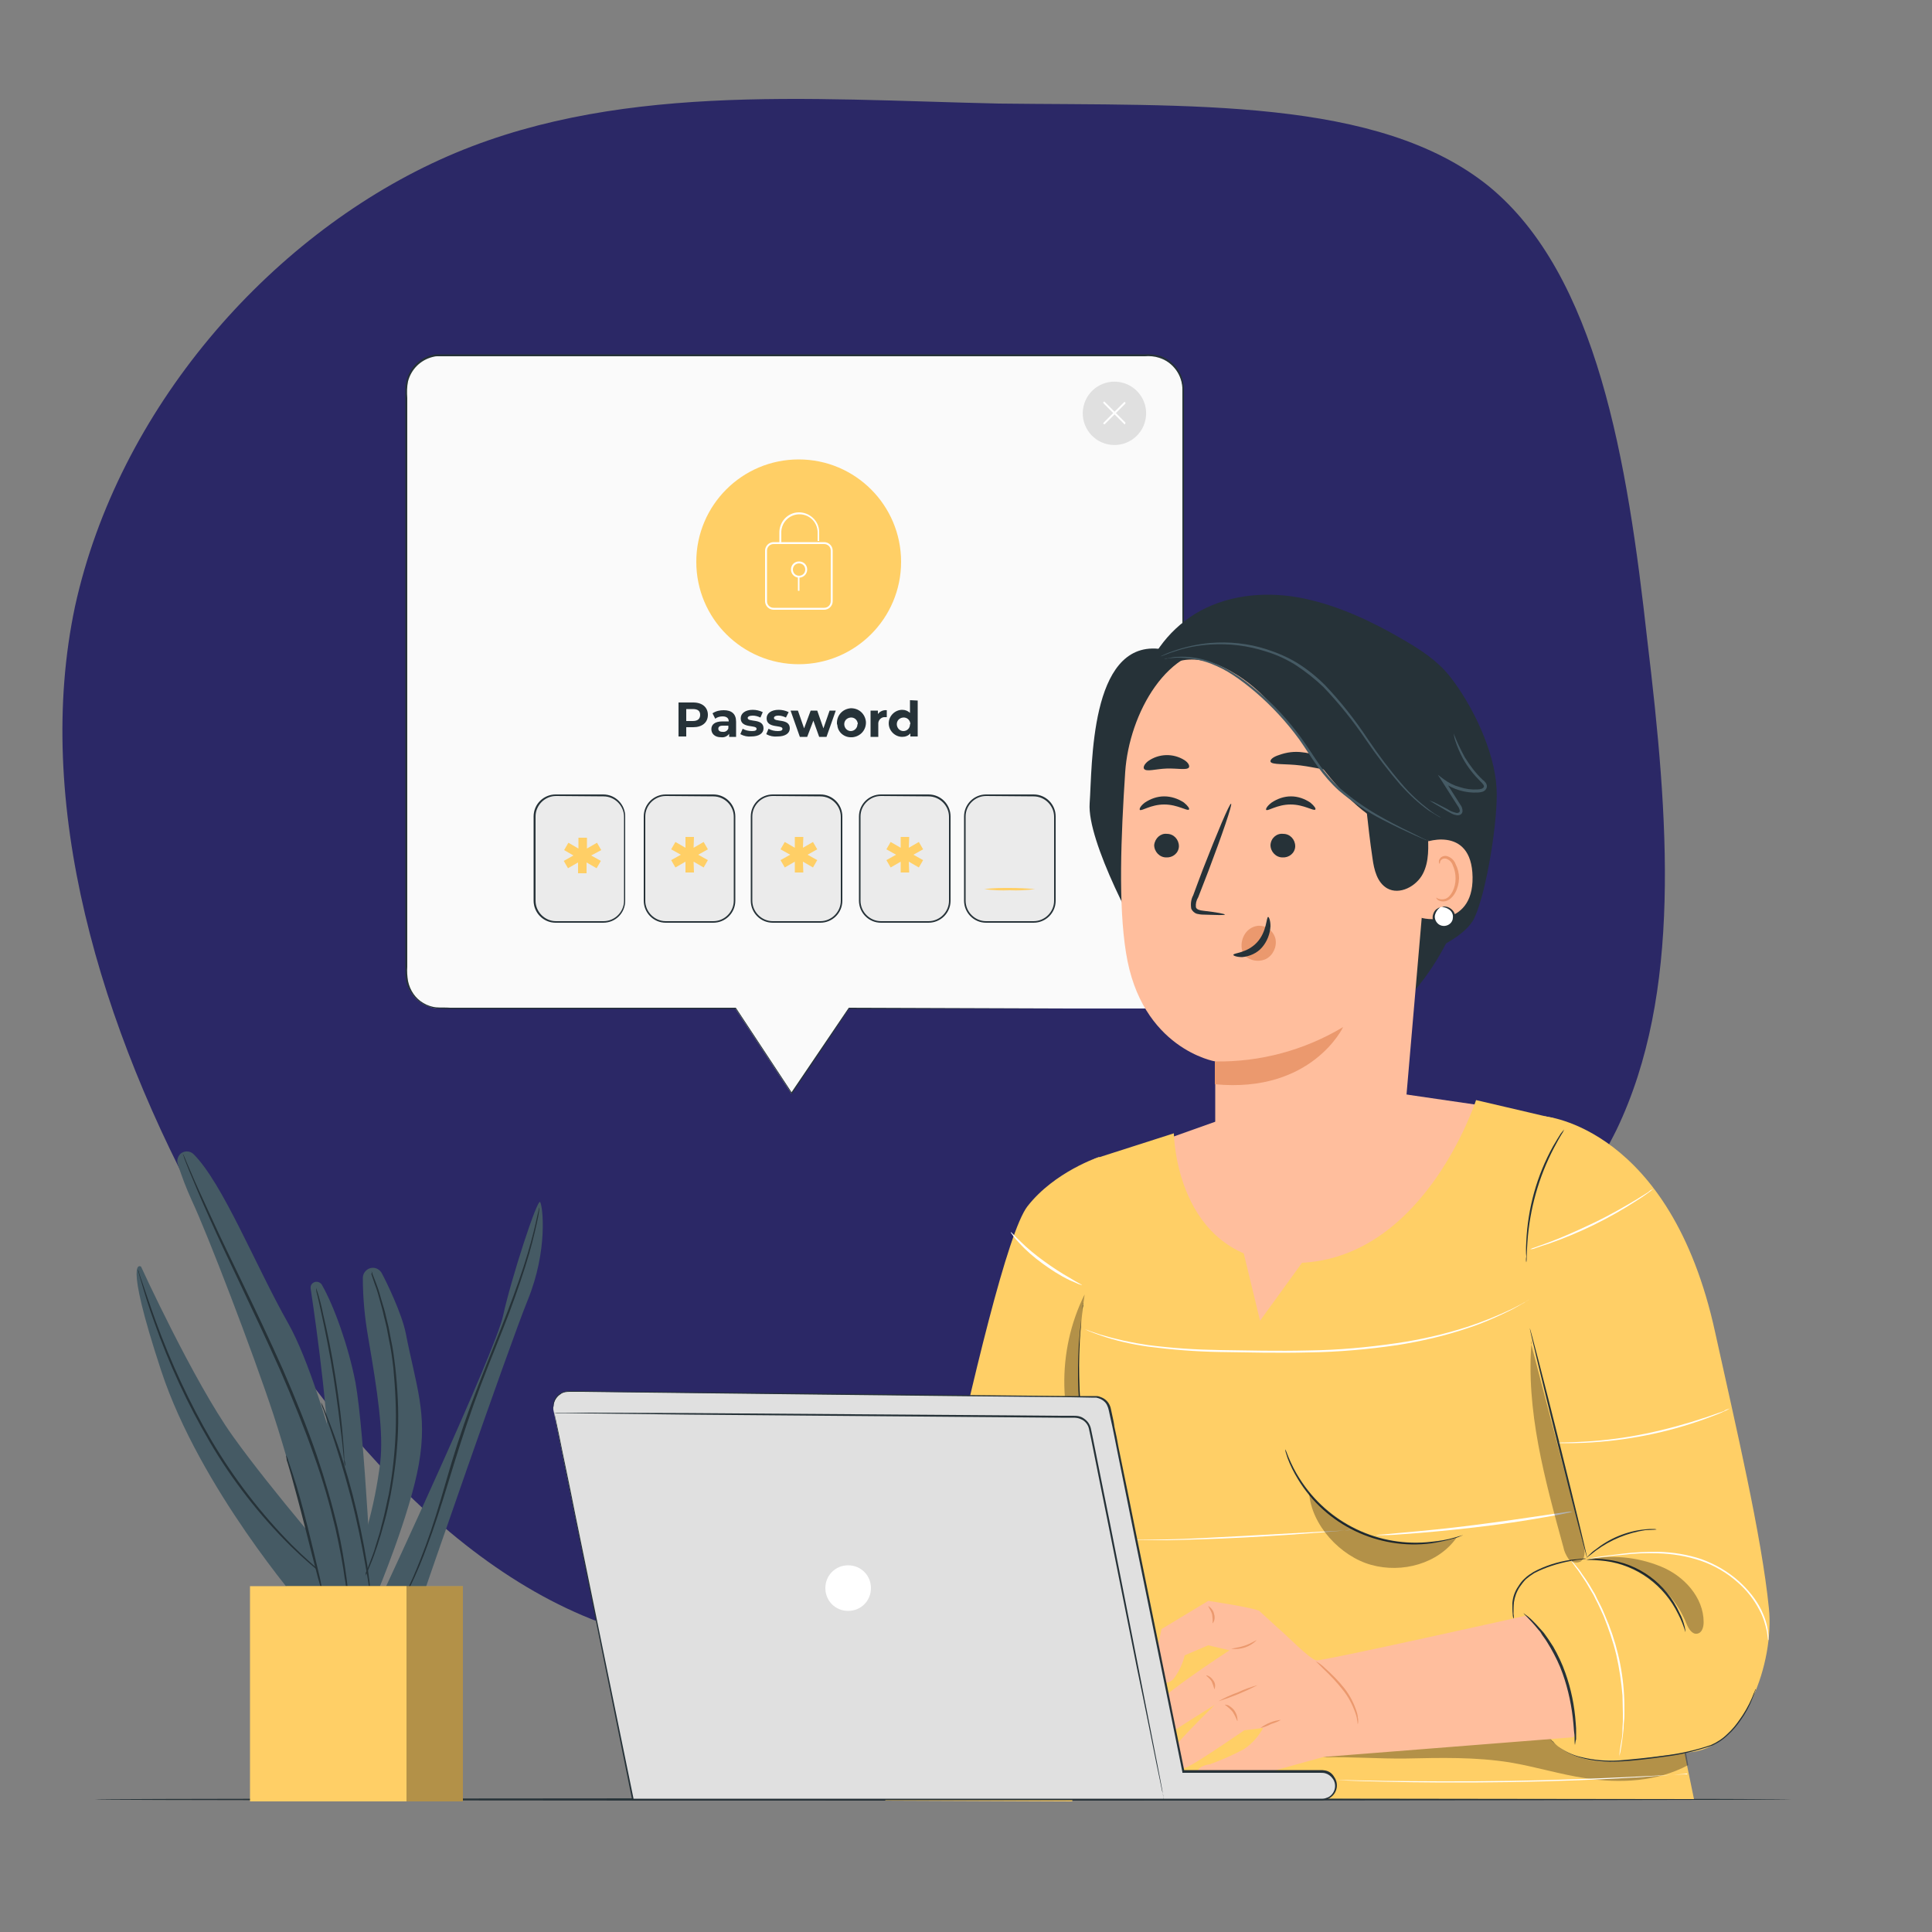 <svg xmlns="http://www.w3.org/2000/svg" xml:space="preserve" id="Calque_1" x="0" y="0" style="enable-background:new 0 0 500 500" version="1.1" viewBox="0 0 500 500"><rect x="0" y="0" width="500" height="500" fill="#808080" stroke="none"/><style>.st0{fill:#f5f5f5}.st1{fill:#e0e0e0}.st2{fill:#ebebeb}.st4{fill:#263238}.st6{fill:#ffcf66}.st7{fill:#fff}.st8{fill:#455a64}.st9{opacity:.3;enable-background:new}.st10{fill:#ffbe9d}.st11{fill:#eb996e}</style><path d="M227.1 243.6v8.7c0 1.4 1.2 2.6 2.6 2.6h8.3l-10.9-11.3z" class="st0"/><path d="M227.2 253.1c0 1.4 1 2.5 2.3 2.8l.3.1c1.1.2 8.3 1.5 8.3 1.3V255h-8.3c-.1-.1-2.2-.2-2.6-1.9zM177.8 97.1c0 .2-6.2.3-13.8.3s-13.8-.1-13.8-.3 6.2-.3 13.8-.3 13.8.2 13.8.3zm-4.9 3.6c-2.9.3-5.9.4-8.9.3-3 .1-5.9 0-8.9-.3 3-.3 5.9-.3 8.9-.3s5.9.1 8.9.3z" class="st1"/><path d="m148 150.5 1.1 19.9c0 .7.5 1.2 1.2 1.3H181c.7-.1 1.2-.7 1.1-1.3v-15.5c.1-.7-.5-1.3-1.2-1.3l-18.9.1c-.3 0-.6-.1-.8-.4l-3.3-3.8c-.2-.2-.5-.4-.8-.4h-8c-.6 0-1.2.6-1.1 1.4 0-.1 0 0 0 0z" class="st2"/><path d="M148.5 151.1h33.6v23.4h-33.6v-23.4z" class="st0"/><path d="m145.9 153.2 2.6 24.4c0 .4.3.7.7.8h32.7c.4 0 .7-.4.7-.8l1.6-24.4c.1-.5-.3-.9-.7-.9h-36.9c-.4 0-.8.4-.7.9z" class="st2"/><path d="M178.9 190.8c0 .1-6.2.3-13.8.3s-13.8-.1-13.8-.3 6.2-.3 13.8-.3 13.8.1 13.8.3zm-4.9 3.6c-3 .3-5.9.3-8.9.3-3 .1-5.9 0-8.9-.3 3-.3 5.9-.4 8.9-.3 3-.1 5.9 0 8.9.3z" class="st1"/><path d="m289.9 195.8.3-12.9h37.3v7.3m-34.9-10.8h32.6v3.5h-32.6v-3.5z" class="st0"/><path d="M292.6 179.4h2.5l6.9-.1 23.2-.1h.2v3.6l-.2.2h-19.6l-13-.1h-.1l.1-3.5c-.1.2-.1.2-.1.3v3.2l-.1-.1 13-.1H325l-.2.2v-3.5l.2.2-23.1-.1h-9.5l.2-.1zm36.4 44.2c0 .1-8.1.2-18.2.2s-18.2-.1-18.2-.2 8.1-.2 18.2-.2 18.2.1 18.2.2z" class="st1"/><path d="m284.6 189.4 3.3 25.4h42.6v-24.6h-19.3l-3.8-3.3h-20.6c-1.2 0-2.2 1-2.2 2.2v.3z" class="st2"/><path d="M385.3 48.2c28.1 23 35.9 71.3 41 117.3 5.6 46.6 9 91.5-7.9 126.8-17.4 35.4-55 62.3-101 88.7-46 26.4-99.9 52.8-147.1 43.2-47.1-9.5-87.6-55.6-116.2-107.2S8.7 207.6 19.4 157c11.2-51.1 50-95.4 94.3-115.6s94.9-15.7 144.8-14.6c49.4.6 98.2-1.7 126.8 21.4z" style="fill:#2b2866"/><path d="M463.4 465.7c0 .1-98.2.3-219.4.3s-219.4-.1-219.4-.3 98.2-.3 219.4-.3 219.4.1 219.4.3z" class="st4"/><path d="M297.4 261h-77.7l-14.9 22-14.5-22h-76.4c-4.9 0-8.8-4-8.8-8.8V100.8c0-4.9 3.9-8.8 8.8-8.8h183.4c4.9 0 8.8 4 8.8 8.8v151.4c.1 4.9-3.9 8.8-8.7 8.8z" style="fill:#fafafa"/><path d="M297.4 261h.5c.5 0 1-.1 1.4-.2 3.3-.7 5.8-3.3 6.6-6.5.1-.4.2-.8.2-1.1v-16.4c0-19 0-46.4-.1-80.2V101c.1-3.8-2.4-7.3-6-8.4-1.2-.4-2.5-.5-3.7-.4H113.1c-.4 0-.8.1-1.2.2-3.1.8-5.5 3.2-6.3 6.3-.3 1.4-.3 2.9-.2 4.3v147.2c-.1 1.2 0 2.5.2 3.7.5 2.4 1.9 4.5 4 5.7 1 .6 2.2 1 3.3 1.1 1.2.1 2.4 0 3.6.1h73.9l.1.1 14.5 22h-.3l14.9-22 .1-.1h.1l57.2.2h20.4H277l-57.3.1.1-.1c-4.6 6.9-9.5 14.2-14.8 22l-.1.2-.1-.2-14.5-22 .2.1h-73.8c-1.2 0-2.4 0-3.7-.1-3.9-.4-7-3.3-7.9-7.1-.2-1.2-.2-2.5-.2-3.8V100.8c0-4.2 2.8-7.9 6.9-8.9.4-.1.8-.2 1.2-.2h183.3c1.3-.1 2.6.1 3.9.4 1.2.4 2.4 1.1 3.3 2 1 .9 1.7 1.9 2.2 3.1.5 1.2.7 2.5.7 3.8v55.4c0 33.9-.1 61.3-.1 80.2V253c0 .4-.1.8-.2 1.2-.8 3.3-3.4 5.8-6.7 6.6-.5.1-.9.2-1.4.2h-.6z" class="st4"/><path d="M183.2 185c0 2-1.5 3.2-3.8 3.2h-1.8v2.4h-2v-8.8h3.8c2.4 0 3.8 1.3 3.8 3.2zm-2 0c0-1-.6-1.5-1.9-1.5h-1.7v3.1h1.7c1.3 0 1.9-.6 1.9-1.6zm9.3 1.8v3.9h-1.8v-.8c-.5.7-1.3 1-2.1.9-1.6 0-2.5-.9-2.5-2.1s.9-2 2.9-2h1.6c0-.8-.5-1.3-1.6-1.3-.7 0-1.4.2-1.9.6l-.7-1.4c.9-.6 1.9-.8 2.9-.8 2 0 3.2.9 3.2 3zm-2 1.7v-.7h-1.4c-.9 0-1.2.3-1.2.8s.4.8 1.1.8c.7.1 1.3-.3 1.5-.9zm3.1 1.5.6-1.4c.7.4 1.5.6 2.4.6.9 0 1.2-.2 1.2-.6 0-1.1-4.1 0-4.1-2.7 0-1.3 1.2-2.2 3.1-2.2.9 0 1.8.2 2.6.6l-.6 1.4c-.6-.3-1.3-.5-2-.5-.9 0-1.3.3-1.3.6 0 1.2 4.1 0 4.1 2.7 0 1.3-1.2 2.1-3.2 2.1-.9.1-1.9-.1-2.8-.6zm6.7 0 .6-1.4c.7.4 1.5.6 2.4.6.9 0 1.2-.2 1.2-.6 0-1.1-4.1 0-4.1-2.7 0-1.3 1.2-2.2 3.1-2.2.9 0 1.8.2 2.6.6l-.7 1.4c-.6-.3-1.3-.5-1.9-.5-.9 0-1.2.3-1.2.6 0 1.2 4.1 0 4.1 2.7 0 1.3-1.2 2.1-3.2 2.1-1 .1-2-.1-2.9-.6zm18-6.1-2.4 6.8H212l-1.5-4.2-1.6 4.2H207l-2.4-6.8h1.9l1.6 4.6 1.7-4.6h1.7l1.6 4.6 1.6-4.6h1.6zm.3 3.4c-.1-2.1 1.4-3.8 3.5-4 2.1-.1 3.8 1.4 4 3.5.1 2.1-1.4 3.8-3.5 4h-.2c-1.9.1-3.6-1.3-3.7-3.2-.1-.2-.1-.2-.1-.3zm5.4 0c-.1-1-.9-1.7-1.9-1.6-1 .1-1.7.9-1.6 1.9.1.9.8 1.6 1.7 1.6.9 0 1.7-.8 1.7-1.7.1-.1.1-.2.1-.2zm7.5-3.5v1.8h-.4c-.9-.1-1.7.6-1.8 1.5v3.6h-2v-6.8h1.9v.9c.5-.7 1.4-1.1 2.3-1zm8-2.5v9.3h-1.9v-.8c-.5.6-1.3.9-2.1.9-1.9 0-3.5-1.6-3.5-3.5s1.6-3.5 3.5-3.5c.8 0 1.5.3 2 .8v-3.3l2 .1zm-1.9 6c-.1-1-.9-1.7-1.9-1.6-1 .1-1.7.9-1.6 1.9.1.9.8 1.6 1.7 1.6.9 0 1.7-.7 1.7-1.7.1-.1.1-.2.1-.2z" class="st4"/><path d="M143.6 205.8h12.7c3 0 5.5 2.5 5.5 5.5v21.8c0 3-2.5 5.5-5.5 5.5h-12.7c-3 0-5.5-2.5-5.5-5.5v-21.8c0-3 2.5-5.5 5.5-5.5zM200.2 205.8h12.1c3 0 5.5 2.5 5.5 5.5v21.8c0 3-2.5 5.5-5.5 5.5h-12.1c-3 0-5.5-2.5-5.5-5.5v-21.8c0-3 2.5-5.5 5.5-5.5zM172.5 205.8h12.1c3 0 5.5 2.5 5.5 5.5v21.8c0 3-2.5 5.5-5.5 5.5h-12.1c-3 0-5.5-2.5-5.5-5.5v-21.8c0-3 2.4-5.5 5.5-5.5zM227.8 205.8h12.8c3 0 5.5 2.5 5.5 5.5v21.8c0 3-2.5 5.5-5.5 5.5h-12.8c-3 0-5.5-2.5-5.5-5.5v-21.8c0-3 2.4-5.5 5.5-5.5zM255 205.8h12.8c3 0 5.5 2.5 5.5 5.5v21.8c0 3-2.5 5.5-5.5 5.5H255c-3 0-5.5-2.5-5.5-5.5v-21.8c0-3 2.4-5.5 5.5-5.5z" class="st2"/><path d="m153 221.4 2.5 1.4-1.1 1.9-2.6-1.5v2.8h-2.2v-2.8l-2.6 1.5-1.1-1.9 2.5-1.4-2.4-1.4 1.1-1.9 2.6 1.5v-2.8h2.2v2.8l2.6-1.5 1.1 1.9-2.6 1.4zm27.7-.2 2.5 1.4-1.1 1.9-2.6-1.5.1 2.8h-2.2V223l-2.6 1.5-1.1-1.9 2.5-1.4-2.5-1.4 1.1-1.9 2.6 1.5v-2.8h2.2l-.1 2.8 2.6-1.5 1.1 1.9-2.5 1.4zm28.3 0 2.5 1.4-1.1 1.9-2.6-1.5.1 2.8h-2.2V223l-2.6 1.5-1.1-1.9 2.5-1.4-2.5-1.4 1.1-1.9 2.6 1.5v-2.8h2.2l-.1 2.8 2.6-1.5 1.1 1.9-2.5 1.4zm27.4 0 2.5 1.4-1.1 1.9-2.6-1.5.1 2.8h-2.2V223l-2.6 1.5-1.1-1.9 2.5-1.4-2.5-1.4 1.1-1.9 2.6 1.5v-2.8h2.2l-.1 2.8 2.6-1.5 1.1 1.9-2.5 1.4z" class="st6"/><path d="M156.1 238.8h-12.3c-3.2 0-5.7-2.6-5.7-5.7v-21.8c0-3.2 2.6-5.7 5.7-5.7h12.3c3.2 0 5.7 2.6 5.7 5.7v21.8c0 3.2-2.5 5.7-5.7 5.7zM143.9 206c-2.9 0-5.3 2.4-5.3 5.3v21.8c0 2.9 2.4 5.3 5.3 5.3h12.3c2.9 0 5.3-2.4 5.3-5.3v-21.7c0-2.9-2.4-5.3-5.3-5.3l-12.3-.1zm40.7 32.8h-12.3c-3.2 0-5.7-2.6-5.7-5.7v-21.8c0-3.2 2.6-5.7 5.7-5.7h12.3c3.2 0 5.7 2.6 5.7 5.7v21.8c0 3.2-2.6 5.7-5.7 5.7zM172.3 206c-2.9 0-5.3 2.4-5.3 5.3v21.8c0 2.9 2.4 5.3 5.3 5.3h12.3c2.9 0 5.3-2.4 5.3-5.3v-21.7c0-2.9-2.4-5.3-5.3-5.3l-12.3-.1zm40 32.8H200c-3.2 0-5.7-2.6-5.7-5.7v-21.8c0-3.2 2.6-5.7 5.7-5.7h12.3c3.2 0 5.7 2.6 5.7 5.7v21.8c0 3.2-2.6 5.7-5.7 5.7zM200 206c-2.9 0-5.3 2.4-5.3 5.3v21.8c0 2.9 2.4 5.3 5.3 5.3h12.3c2.9 0 5.3-2.4 5.3-5.3v-21.7c0-2.9-2.4-5.3-5.3-5.3L200 206zm40.3 32.8H228c-3.2 0-5.7-2.6-5.7-5.7v-21.8c0-3.2 2.6-5.7 5.7-5.7h12.3c3.2 0 5.7 2.6 5.7 5.7v21.8c0 3.2-2.6 5.7-5.7 5.7zM228 206c-2.9 0-5.3 2.4-5.3 5.3v21.8c0 2.9 2.4 5.3 5.3 5.3h12.3c2.9 0 5.3-2.4 5.3-5.3v-21.7c0-2.9-2.4-5.3-5.3-5.3L228 206zm39.5 32.8h-12.3c-3.2 0-5.7-2.6-5.7-5.7v-21.8c0-3.2 2.6-5.7 5.7-5.7h12.3c3.2 0 5.7 2.6 5.7 5.7v21.8c0 3.2-2.6 5.7-5.7 5.7zM255.2 206c-2.9 0-5.3 2.4-5.3 5.3v21.8c0 2.9 2.4 5.3 5.3 5.3h12.3c2.9 0 5.3-2.4 5.3-5.3v-21.7c0-2.9-2.4-5.3-5.3-5.3l-12.3-.1z" class="st4"/><path d="M267.9 230.1c-2.2.3-4.4.4-6.6.3-2.2.1-4.4 0-6.6-.3 2.2-.3 4.4-.3 6.6-.3 2.2 0 4.4.1 6.6.3z" class="st6"/><circle cx="206.7" cy="145.4" r="26.5" class="st6"/><path d="M202.1 140.5h-.4V138c-.1-2.9 2.1-5.3 4.9-5.4s5.3 2.1 5.4 4.9v2.5h-.4v-2c.1-2.6-1.9-4.8-4.5-4.9s-4.8 1.9-4.9 4.5v2.9z" class="st7"/><path d="M213.3 157.8h-13.1c-1.2 0-2.2-1-2.2-2.2v-13.1c0-1.2 1-2.2 2.2-2.2h13.1c1.2 0 2.2 1 2.2 2.2v13.1c0 1.2-1 2.2-2.2 2.2zm-13.1-17c-1 0-1.7.8-1.7 1.7v13.1c0 1 .8 1.7 1.7 1.7h13.1c1 0 1.7-.8 1.7-1.7v-13.1c0-1-.8-1.7-1.7-1.7h-13.1z" class="st7"/><path d="M206.8 149.5c-1.1 0-2.1-.9-2.1-2.1s.9-2.1 2.1-2.1 2.1.9 2.1 2.1c0 1.2-1 2.1-2.1 2.1zm0-3.7c-.9 0-1.6.7-1.6 1.6 0 .9.7 1.6 1.6 1.6.9 0 1.6-.7 1.6-1.6 0-.9-.7-1.6-1.6-1.6z" class="st7"/><path d="M206.5 149.2h.4v3.7h-.4v-3.7z" class="st7"/><circle cx="288.4" cy="106.9" r="8.2" class="st1" transform="rotate(-77.59 288.453 106.924)"/><path d="M285.8 109.8c-.1 0-.1 0-.2-.1s-.1-.2 0-.3l5.3-5.3c.1-.1.2-.1.3 0 .1.1.1.3 0 .4l-5.3 5.3h-.1z" class="st7"/><path d="M291.1 109.8c-.1 0-.1 0-.2-.1l-5.3-5.3c-.1-.1-.1-.3 0-.4.1-.1.2-.1.3 0l5.3 5.3c.1.1.1.2 0 .3 0 .2 0 .2-.1.2z" class="st7"/><path d="M78.1 415.5s-26.4-30.4-36.4-60.8-5.2-26.9-5.2-26.9 13.5 29.5 23.7 43.8 28.4 35.2 28.4 35.2l-10.5 8.7z" class="st8"/><path d="M83.3 332.5c-.4-.7-1.4-1-2.1-.6-.6.3-.9.9-.8 1.6 1.6 10.7 5.1 35.8 5 52-.2 21.1 0 29.3 0 29.3h11s-2-43.7-4.4-57c-1.8-9.3-5.5-19.7-8.7-25.3z" class="st8"/><path d="M89.3 411.3c4.6-10.4 7.7-21.5 9.1-32.8.9-7.8-.7-18.3-3.1-32.3-.9-5.1-1.4-10.3-1.4-15.5 0-1.4 1.2-2.6 2.6-2.6.9 0 1.8.5 2.3 1.4 1.3 2.4 5.2 10.5 6.2 15.5 2.7 13.8 5.7 20.8 3.4 33.9s-10.8 33.4-10.8 33.4l-8.3-1zm9.9.8s29-62.3 31-71.6 8.9-30.6 9.6-29.4 2 12.5-3.2 25.3-27.5 77.6-27.5 77.6h-9.9" class="st8"/><path d="M86.1 409.4c-.3-.2-.6-.3-.8-.6-.5-.4-1.3-.9-2.2-1.7-1.9-1.5-4.6-3.8-7.8-6.9-8.1-8-15.2-17.1-21-27-5.8-9.9-10.6-20.3-14.4-31.1-1.5-4.1-2.5-7.5-3.2-9.9-.4-1.2-.6-2.1-.8-2.7-.1-.3-.2-.7-.2-1 .1.3.3.6.3.9.2.7.5 1.6.9 2.7.8 2.3 1.9 5.7 3.4 9.8 3.9 10.7 8.7 21.1 14.5 31 5.8 9.8 12.8 18.9 20.8 27 3.1 3.1 5.8 5.4 7.6 7 .9.8 1.7 1.4 2.2 1.8.3.2.5.4.7.7zm3.2-29.9c-.2-.6-.2-1.2-.3-1.8-.1-1.3-.3-3-.5-5-.5-4.2-1.2-10-2.2-16.4s-2.2-12.1-3.1-16.3c-.4-2-.8-3.6-1.1-4.9-.2-.6-.3-1.2-.3-1.8l.6 1.8c.3 1.1.8 2.8 1.2 4.9 1 4.1 2.2 9.9 3.2 16.3s1.7 12.2 2 16.5c.2 2.1.3 3.8.3 5 .2.4.3 1 .2 1.7zm6.8-50.6c.1.2.3.5.3.8l.9 2.3c.4 1 .8 2.2 1.2 3.7s1 3.1 1.4 5l.7 2.9c.2 1 .4 2.1.6 3.2.5 2.2.8 4.6 1.1 7.1.6 5.5.9 11 .7 16.5-.2 5.5-.9 11-1.9 16.4-.5 2.5-1 4.9-1.6 7-.3 1.1-.6 2.2-.9 3.2l-.9 2.9c-.6 1.8-1.2 3.5-1.8 4.9s-1 2.6-1.5 3.6l-1 2.2c-.1.3-.2.5-.4.8.1-.3.2-.5.3-.8.2-.6.6-1.3.9-2.3s.9-2.2 1.4-3.6 1.2-3 1.7-4.9c.3-.9.6-1.9.9-2.9s.5-2.1.8-3.1c.6-2.2 1-4.5 1.6-7 1-5.4 1.6-10.9 1.8-16.4.2-5.5-.1-11-.6-16.4-.3-2.5-.6-4.9-1.1-7.1-.2-1.1-.4-2.2-.6-3.2s-.5-2-.7-2.9c-.4-1.9-.9-3.5-1.3-5s-.8-2.7-1.2-3.7l-.8-2.4c.2-.2.1-.5 0-.8zm43.5-16.4v.3c0 .2-.1.5-.1.8-.1.7-.3 1.8-.6 3.1-.6 2.7-1.5 6.5-3 11.2s-3.4 10.2-5.8 16.2-5.1 12.6-7.6 19.6-4.6 13.8-6.5 20-3.7 11.8-5.4 16.3c-1.3 3.6-2.8 7.2-4.5 10.7-.6 1.2-1.1 2.1-1.5 2.8l-.4.7c-.1.2-.1.2-.2.2 0-.1.1-.2.1-.3l.3-.7 1.4-2.8c1.2-2.5 2.7-6.1 4.4-10.7s3.4-10.1 5.2-16.4 3.9-13 6.5-20 5.3-13.6 7.7-19.6 4.4-11.5 5.9-16.1 2.5-8.5 3.1-11.1c.3-1.3.5-2.4.7-3.1.1-.3.1-.6.2-.8 0-.1 0-.2.1-.3z" class="st4"/><path d="M50.1 298.7c-1-1-2.6-.9-3.5 0-.6.7-.9 1.6-.6 2.5 1 3.2 2.2 6.3 3.6 9.4 4 8.5 15.7 38.9 21.2 55.6S84 414 84 414l11.7-1.9S85 361 74.6 342.5c-8.4-14.8-16.9-36.2-24.5-43.8z" class="st8"/><path d="M74 376.6c.3.4.5.9.6 1.4.3.9.8 2.3 1.3 3.9 1.1 3.3 2.4 8 3.7 13.2s2.4 9.9 3.2 13.3c.3 1.6.6 3 .9 4 .1.5.2 1 .2 1.5-.2-.5-.4-1-.5-1.5-.3-1.1-.6-2.4-1.1-4-.9-3.5-2.1-8.1-3.4-13.3s-2.6-9.9-3.5-13.2c-.5-1.6-.8-2.9-1.2-4 0-.3-.1-.8-.2-1.3zm15.9 36.5c0-.1-.1-.2-.1-.3 0-.2-.1-.5-.1-.9-.1-.8-.2-2-.5-3.5-.4-3.1-1.2-7.5-2.4-12.9-1.5-6.3-3.3-12.6-5.5-18.7-2.4-6.9-5.4-14.4-8.8-22.2-6.9-15.5-13.8-29.2-18.3-39.4-2.3-5.1-4-9.2-5.2-12.1-.6-1.4-1-2.6-1.3-3.3-.1-.4-.2-.6-.3-.9 0-.1-.1-.2-.1-.3.1.1.1.2.2.3l.4.9c.3.8.8 1.9 1.4 3.3 1.2 2.9 3.1 7 5.4 12 4.6 10.1 11.6 23.8 18.5 39.3 3.4 7.8 6.4 15.3 8.8 22.3 2.1 6.2 3.9 12.4 5.4 18.8 1 4.3 1.7 8.6 2.3 13 .2 1.5.3 2.8.4 3.6l.1.9c-.3-.1-.3 0-.3.1zm5.9-1c-.2-.7-.3-1.3-.4-2-.2-1.4-.5-3.2-.9-5.4-.8-4.5-2-10.8-3.8-17.6s-3.7-12.8-5.2-17.2c-.7-2.1-1.4-3.8-1.8-5.1-.3-.6-.5-1.3-.6-1.9.3.6.6 1.2.8 1.8.5 1.2 1.2 2.9 2 5.1 2.1 5.6 3.9 11.4 5.4 17.2 1.5 5.8 2.7 11.7 3.7 17.7.3 2.3.6 4.1.7 5.4 0 .7 0 1.4.1 2z" class="st4"/><path d="M74.1 410.5h45.7v55.7H74.1v-55.7z" class="st6"/><path d="M74.1 410.5h45.7v55.7H74.1v-55.7z" class="st9"/><path d="M64.7 410.5h40.5v55.7H64.7v-55.7z" class="st6"/><path d="m386.9 286.6-24-3.5-48.1 7.1-13.5 4.8 2.4 29.5 46.2 8.5 31.2-9.2 11.8-17.4-6-19.8z" class="st10"/><path d="m402.1 289.4-20.1-4.7s-14.2 44-49.3 42.1c-28.6-1.5-28.9-33.5-28.9-33.5l-20.6 6.6s-7.9 52.9.8 90.3c2 8.8 4.8 20.5 4.8 20.5l-2.8 54.7 152.4.2-36.3-176.2z" class="st6"/><path d="M342.3 454.8c7.4-.2 14.3.4 21.7.3 8.9-.2 17.9-.4 26.7 1 6.6 1.1 13 3.1 19.6 4.1 9 1.4 18.6.9 26.6-3.4l-1.3-7.5-30.4-7.3-62.9 12.8z" class="st9"/><path d="M265.9 312.2c7-9 18.6-12.8 18.6-12.8l7.8 67.9-14.8 98.9-48.4-.2c0-.1 26.7-140.8 36.8-153.8zm133.8-23.3s32.6 2.6 44.2 56c5.3 24.1 12 52.4 13.9 71.4 1.4 13.8-6.1 35.4-19.8 37.1l-17.3 2.3c-3.4.5-6.8.4-10.2-.4-10.9-2.5-12-10-14-18l-5-15.9c-2.8-15.1 11.4-18 19.1-17.8l-5.8-69.1-5.1-45.6z" class="st6"/><path d="M280.4 337.2c-.1.2-.1.5-.1.7-.1.5-.2 1.3-.3 2.1-.1.5-.1 1-.2 1.6s-.1 1.2-.2 1.9c-.1 1.3-.3 2.9-.4 4.5-.2 4-.3 7.9-.1 11.9.2 4.8.7 9.7 1.4 14.5.8 5.1 1.7 9.9 2.6 14.3s1.9 8.3 2.7 11.5 1.5 5.9 2 7.7c.2.9.4 1.6.6 2.1.1.2.1.5.2.7 0-.3-.1-.5-.1-.7-.1-.5-.3-1.2-.5-2.1-.5-1.9-1.1-4.5-1.9-7.8s-1.7-7.2-2.6-11.6-1.9-9.2-2.6-14.3-1.3-10-1.5-14.4-.2-8.5 0-11.8c0-1.7.2-3.2.3-4.5 0-.7.1-1.3.1-1.9.1-.6.1-1.1.2-1.6.1-.9.2-1.6.2-2.2.2-.1.2-.4.2-.6zm155.8 85.2c0-.5-.1-.9-.2-1.4-.3-1.2-.7-2.4-1.3-3.5-3.5-7.7-10.7-13-19.1-13.9-1.2-.2-2.5-.2-3.7-.1-.5 0-.9.1-1.4.2 1.7 0 3.3.1 5 .3 8.2 1.1 15.2 6.3 18.8 13.7.8 1.5 1.4 3.1 1.9 4.7zm-7.5-26.6c-.3-.1-.5-.1-.8-.1-.7 0-1.4 0-2.1.1-2.4.2-4.7.8-6.9 1.7-2.2.9-4.2 2.1-6.1 3.6-.6.4-1.1.9-1.6 1.4-.4.4-.5.6-.5.6s.9-.7 2.3-1.8c3.8-2.8 8.2-4.6 12.8-5.3 1.8-.1 2.9-.1 2.9-.2zM395 326.7c.1-.5.1-1 .1-1.4 0-.9.1-2.2.2-3.9.6-8.5 2.9-16.8 6.9-24.4.8-1.5 1.4-2.6 1.9-3.4.3-.4.5-.8.7-1.3-.3.4-.6.7-.9 1.1-.5.8-1.2 1.9-2 3.3-4.2 7.6-6.5 16-6.9 24.6-.1 1.6-.1 3 0 3.9-.1.6-.1 1.1 0 1.5zm-62.4 48.4c0 .2.1.4.1.6.1.4.3.9.5 1.6.7 1.9 1.6 3.7 2.7 5.5 7.2 11.9 20.8 18.4 34.6 16.6 2-.3 4-.7 6-1.3.7-.2 1.2-.4 1.6-.6.2-.1.4-.1.5-.2 0 0-.8.2-2.1.6-2 .6-4 .9-6 1.1-13.6 1.6-26.9-4.8-34.2-16.4-1.1-1.7-2-3.5-2.8-5.4-.5-1.3-.8-2.1-.9-2.1zm68.7 75.1s.6.7 1.8 1.7c1.8 1.3 3.8 2.3 6 2.8 3.2.8 6.5 1.1 9.8.9 3.7-.3 7.8-.7 12.1-1.3 4-.5 8-1.4 11.8-2.7 1.6-.7 3.1-1.7 4.3-2.9 1.1-1 2.1-2.2 3-3.5 1.3-1.8 2.4-3.7 3.3-5.8.3-.7.5-1.3.7-1.7.1-.2.1-.4.3-.6 0 .2-.1.4-.2.6-.1.4-.3 1-.6 1.7-.8 2.1-1.9 4.1-3.2 5.9-.9 1.3-1.9 2.5-3 3.5-1.3 1.3-2.8 2.3-4.4 3-3.9 1.3-7.8 2.3-11.9 2.8-4.3.6-8.4 1.1-12.1 1.3-3.3.2-6.7-.1-9.9-1-2.2-.6-4.2-1.6-6-3-.5-.4-.9-.8-1.3-1.3-.3 0-.4-.2-.5-.4z" class="st4"/><path d="M395.9 343.7c.1 0 3.6 13.3 7.7 29.8s7.3 29.9 7.2 29.9-3.6-13.3-7.7-29.8-7.3-29.8-7.2-29.9zm-4.2 75.3c-.1-.4-.2-.7-.2-1.1-.1-1-.1-2-.1-3 .1-1.5.6-3 1.5-4.3.5-.8 1-1.5 1.7-2.1.7-.7 1.5-1.2 2.3-1.7 3-1.6 6.2-2.6 9.5-3.1l3-.3c.4-.1.7-.1 1.1 0 0 .1-1.6.1-4.1.6-3.2.6-6.4 1.6-9.3 3.1-.8.5-1.5 1-2.2 1.6-.6.6-1.1 1.3-1.6 2-.8 1.2-1.3 2.6-1.5 4-.1 1-.1 2-.1 3 .1.5.1.9 0 1.3z" class="st4"/><path d="M281.9 382c-8.3-14.1-8.5-32.4-1.2-47-2.3 15.6-1.8 31.5 1.5 46.9" class="st9"/><path d="M325.9 417.1zm.3.1.1.1-.1-.1zm-.2-.1.3.1-.3-.1zm-.2-.1.1.1-.1-.1zm-30.6 28.1c2.6-4.9 23-18 23-18l-5.5-1.3-6.1 2.6c-.5 2.1-1.4 4-2.6 5.7-2.2 3.2-6-.1-6-.1l2.6-12.4 12.1-7.3s11.4 1.7 13.2 2.6l4.8 4.4c2.1 1.7 8.3 8.2 10 8.4s54.4-11.6 54.4-11.6c7.2 5.7 11 17.1 12.2 25.3 0 0 1.3 4-.1 6.2l-64.7 5.1-13.7 3.8c-3.7 1.5-7.4 2.8-11.3 3.9-4.6 1-7.6-.5-7.8-3s3.4-2.8 3.4-2.8c3-1.1 6-2.4 8.8-3.9 2.1-1.4 3.8-3.3 5-5.5l-4.9.6s-10.4 7.2-14.3 9.3-4.7-1.8-5-3 11.7-12.9 11.7-12.9-11.4 7-13.5 8.8-5.1 2.3-5.7 1.1-2.6-1.1 0-6zm31.2-27.8.1.1-.1-.1zm.1.1z" class="st10"/><path d="M351.4 446.2c.1-.3.1-.5.1-.8 0-.3 0-.6-.1-.9 0-.4-.1-.8-.2-1.2-.7-2.3-1.8-4.5-3.3-6.4-1.5-1.9-3.2-3.6-5-5.2-.7-.7-1.5-1.3-2.4-1.8l2.1 2.1c1.7 1.6 3.4 3.4 4.8 5.2 1.5 1.8 2.6 3.9 3.4 6.2.6 1.7.5 2.9.6 2.8zm-32.7-19.5c2.4.3 4.8-.5 6.5-2.2-.1-.1-1.3.8-3.1 1.4s-3.4.7-3.4.8zm-3.4 13.6c3.5-1.1 6.9-2.5 10.2-4.2-1.8.5-3.5 1.1-5.2 1.9-1.7.6-3.4 1.4-5 2.3zm10.9 6.9c.9-.2 1.8-.5 2.7-1 .9-.3 1.8-.6 2.6-1.1-1.9.2-3.7.9-5.3 2.1zm-9.2-6c.7.5 1.4 1.1 2 1.8.5.8.9 1.6 1.2 2.4.1 0 .1-.3 0-.9-.1-.7-.4-1.3-.8-1.9-.4-.5-1-1-1.6-1.3-.5-.1-.8-.2-.8-.1zm-4.8-7.6c-.1.1.8.6 1.4 1.6.3.7.5 1.3.7 2 .3-.8.2-1.7-.3-2.3-.7-1.1-1.8-1.4-1.8-1.3zm1.6-13.5c.1 0 .2-.2.4-.6.2-.6.2-1.2 0-1.8-.1-.6-.4-1.1-.9-1.6-.3-.3-.6-.5-.6-.4.4.7.8 1.4 1 2.1.1.8.2 1.6.1 2.3z" class="st11"/><path d="M407.6 451.6c-.1-.5-.1-1-.1-1.5s0-1.1-.1-1.7-.1-1.5-.2-2.3c-.4-4.4-1.3-8.8-2.8-13-.8-2.3-1.9-4.5-3.1-6.6-.6-1-1.1-1.9-1.7-2.7-.3-.4-.6-.8-.8-1.2s-.6-.7-.8-1c-2.1-2.6-3.8-4-3.7-4.1l1.2.9c.5.4.9.8 1.3 1.2.5.5 1 1 1.6 1.7.3.3.6.7.9 1s.6.8.9 1.2c.6.8 1.2 1.8 1.8 2.7 1.2 2.1 2.3 4.4 3.1 6.7 1.5 4.2 2.4 8.6 2.7 13.1.1.9.1 1.6.1 2.3v1.8c-.2.5-.2 1-.3 1.5z" class="st4"/><path d="M429.8 405.4c-6.1-2.5-12.8-3.1-19.2-1.8 11.3-.5 21.7 6.2 25.9 16.7.5 1.2 1.4 2.7 2.7 2.5s1.7-1.7 1.7-3c0-6.4-5.1-12-11.1-14.4z" class="st9"/><path d="m280 332.6-.9-.3c-.5-.2-1.3-.6-2.3-1-2.5-1.2-4.8-2.7-7-4.3-2.2-1.6-4.3-3.4-6.1-5.4-.7-.8-1.3-1.4-1.6-1.9s-.6-.7-.5-.8.9.9 2.4 2.3c1.9 1.9 4 3.6 6.2 5.2s4.5 3.1 6.8 4.4c1.9 1.2 3.1 1.7 3 1.8zm115.5 3.8c-.1.1-.2.1-.2.2l-.8.5c-.7.4-1.7 1-3 1.7-3.8 1.9-7.6 3.6-11.6 4.9-5.9 2-12 3.4-18.2 4.4-7.6 1.1-15.2 1.8-22.9 1.9-8.1.2-15.9 0-23-.1-6.3-.1-12.5-.6-18.7-1.4-4.2-.6-8.3-1.5-12.3-2.9-1.4-.5-2.5-.9-3.2-1.2l-.8-.4c-.1 0-.2-.1-.3-.1l.3.1.8.3c.7.3 1.8.6 3.2 1.1 4 1.2 8.1 2.1 12.3 2.7 6.2.8 12.4 1.2 18.7 1.3 7 .1 14.8.3 22.9.1 7.6-.1 15.3-.8 22.8-1.9 6.2-.9 12.3-2.3 18.2-4.2 4-1.3 7.9-2.9 11.7-4.7 1.3-.7 2.4-1.2 3-1.6l.8-.4c.2-.3.3-.4.3-.3zM280.4 372c-.4 0-.8-.1-1.2-.3l-3.3-.9c-2.8-.8-6.7-1.9-10.9-3.2s-8.1-2.5-10.9-3.3l-3.3-1.1c-.4-.1-.8-.3-1.2-.5.4 0 .8.1 1.2.3l3.3.9c2.8.8 6.7 1.9 10.9 3.2s8.1 2.5 10.9 3.3l3.3 1.1c.4.2.8.3 1.2.5zm2.9 55.3c0 .1-10-2.7-22.3-6.4s-22.2-6.8-22.1-6.9 10 2.7 22.3 6.4 22.1 6.7 22.1 6.9zm144.5-119.6c-.3.3-.7.6-1.1.9-.7.5-1.8 1.3-3.1 2.1-7.1 4.6-14.6 8.3-22.6 11.1-1.5.5-2.8.9-3.6 1.2-.4.2-.9.3-1.4.3.4-.2.9-.4 1.3-.5l3.6-1.3c3-1.1 7.1-2.9 11.5-5s8.3-4.4 11-6l3.2-2c.4-.4.8-.6 1.2-.8zm19.9 56.8c-.5.3-1.1.6-1.6.8-1 .5-2.6 1.1-4.5 1.8-10.1 3.7-20.8 5.8-31.6 6.3-2.1.1-3.7.1-4.9.1-.6 0-1.2 0-1.8-.1.6-.1 1.2-.1 1.8-.1 1.1 0 2.8-.1 4.9-.2 5.4-.3 10.7-1 16-2.1 5.3-1.1 10.4-2.5 15.5-4.2 2-.7 3.5-1.2 4.6-1.6.5-.4 1.1-.5 1.6-.7zM419 455.4v-.6c.1-.4.1-.9.2-1.6s.2-1.5.4-2.5.3-2.1.3-3.3c0-.6.1-1.3.1-1.9v-2.1c0-1.5-.1-3-.1-4.6-.3-3.5-.8-7-1.6-10.5-.8-3.4-2-6.8-3.3-10.1-.7-1.5-1.3-2.9-2-4.2-.3-.6-.6-1.3-1-1.9l-1-1.7c-.6-1.1-1.3-2-1.8-2.8s-1-1.5-1.5-2.1l-.9-1.3c-.1-.1-.2-.3-.3-.5l.4.4 1 1.2c.5.6 1.1 1.3 1.5 2 .6.8 1.2 1.7 1.9 2.8l1 1.7c.4.6.7 1.2 1 1.9.7 1.3 1.4 2.7 2 4.2 2.9 6.6 4.6 13.6 5 20.7.1 1.6.1 3.2.1 4.7 0 .7 0 1.4-.1 2.1s-.1 1.3-.1 1.9c-.1 1.2-.3 2.4-.4 3.3s-.3 1.8-.4 2.5-.3 1.1-.4 1.6v.7zm38.6-30.7s-.1-.8-.3-2.3c-.4-2-1-4-2-5.8-1.4-2.7-3.3-5.1-5.6-7.1-2.8-2.5-6.1-4.4-9.6-5.6-3.6-1.2-7.3-1.8-11-1.9-3.1-.1-6.1 0-9.2.4-2.6.2-4.7.5-6.2.7l-1.7.2h-.6c.2-.1.4-.1.6-.1l1.7-.3c1.5-.2 3.6-.5 6.2-.8 3.1-.4 6.2-.5 9.2-.5 3.8.1 7.6.7 11.2 1.9 3.6 1.3 6.9 3.2 9.8 5.8 2.3 2.1 4.3 4.5 5.7 7.3.9 1.9 1.6 3.9 1.8 6 .1.6.1 1.1.1 1.7-.1.1-.1.3-.1.4zM350 395.8c-.2.1-.4.1-.6.1l-1.6.2-6 .5c-5.1.4-12.1.9-19.8 1.3s-14.8.6-19.9.7h-7.6c-.2 0-.4 0-.6-.1.2 0 .4-.1.6 0h1.6l6-.1c5.1-.1 12.1-.5 19.8-.9l19.8-1.1 6-.3 1.6-.1c.3-.2.5-.2.7-.2z" class="st7"/><path d="M355.8 397.9c6.3 1.9 15 2.3 21.2 0-4.8 6.8-14.1 9.3-22.1 7.1s-15.5-10.3-16.1-18.6c3.9 5.2 10.7 9.6 17 11.5z" class="st9"/><path d="M406.9 391.3c-.2.1-.3.1-.5.1l-1.5.3c-1.3.3-3.1.6-5.4 1-4.5.8-10.9 1.8-17.9 2.6s-13.4 1.4-18 1.7c-2.3.2-4.2.3-5.5.3h-2c.2 0 .3-.1.5-.1l1.5-.1 5.4-.5c4.6-.4 10.9-1 17.9-1.9s13.3-1.8 17.9-2.5l5.4-.8 1.5-.2c.3.1.5.1.7.1z" class="st7"/><path d="M396.4 346.8c-1.6 18.1 3.4 36.1 8.2 53.6.2 1.1.7 2.1 1.3 3 .7.9 1.9 1.2 3 .8 1.5-.8 1.3-3 .9-4.6l-13.6-52" class="st9"/><path d="m143.2 364.8 20.6 100.9h178.4c2 0 3.6-1.6 3.6-3.6s-1.6-3.6-3.6-3.6h-35.9l-19-93.8c-.4-1.8-1.9-3.1-3.8-3.1l-136.3-1.5c-2.1 0-3.9 1.7-3.9 3.8-.2.3-.1.6-.1.9z" class="st1"/><path d="M143.2 364.8c0-.1 0-.2-.1-.3v-.9c.1-1.2.8-2.3 1.9-3 .4-.2.8-.4 1.2-.5.5-.1.9-.1 1.4-.1h3.2l8 .1 51.6.5 35.9.4 20.1.2 10.6.1H283.8c.5 0 .9.2 1.4.4.9.4 1.6 1.1 2 2 .2.4.3.9.4 1.4l.3 1.4c.2.9.4 1.8.5 2.7.4 1.8.8 3.7 1.1 5.5l2.3 11.2c1.5 7.6 3.1 15.3 4.7 23.2 3.2 15.8 6.6 32.3 10 49.2l-.2-.2h35.3c.5 0 .9 0 1.4.1 1 .2 1.8.8 2.3 1.7 1.2 1.7.8 4.1-1 5.3-.1.1-.2.1-.3.2-.5.3-1.1.4-1.7.5H163.6v-.1c-6.3-31-11.4-56.2-14.9-73.7-1.8-8.7-3.1-15.5-4.1-20.2-.5-2.3-.8-4.1-1-5.3s-.3-1.7-.4-1.8c.1.1.2.7.5 1.9l1.1 5.2c.9 4.6 2.4 11.4 4.1 20.1l15.1 73.7-.2-.2h178.5c.5 0 1-.2 1.5-.4 1.6-.9 2.2-2.9 1.3-4.5-.1-.1-.1-.2-.2-.3-.5-.7-1.2-1.2-2-1.4-.4-.1-.9-.1-1.3-.1H306v-.2c-3.4-17-6.8-33.4-10-49.2-1.6-7.9-3.2-15.6-4.7-23.2l-2.3-11.4c-.4-1.9-.7-3.7-1.1-5.5l-.6-2.7-.3-1.4c-.1-.4-.2-.9-.4-1.3-.3-.8-.9-1.4-1.7-1.8-.4-.2-.8-.3-1.2-.4h-1.3l-5.4-.1-10.6-.1-20.1-.2-35.9-.4-51.6-.6-8-.1h-3.2c-.5 0-.9 0-1.4.1-.4.1-.8.2-1.1.5-1 .6-1.7 1.7-1.9 2.9v1.1z" class="st4"/><path d="M225.4 411c0 3.3-2.6 5.9-5.9 5.9s-5.9-2.6-5.9-5.9c0-3.3 2.6-5.9 5.9-5.9 3.3 0 5.9 2.6 5.9 5.9z" class="st7"/><path d="M143.4 365.6h9.4l25.5.1 84.1.6 12.2.1h3c.5 0 1 0 1.5.1s1 .3 1.4.6c.9.6 1.5 1.4 1.8 2.5.2 1 .4 1.9.6 2.9 1.5 7.6 3 14.9 4.4 21.9 2.8 14 5.2 26.5 7.3 37.1l4.9 25c.6 3 1 5.2 1.3 6.8.1.8.2 1.4.3 1.8s.1.6.1.6-.1-.2-.1-.6-.2-1-.4-1.8c-.3-1.6-.8-3.9-1.4-6.8-1.2-5.9-2.9-14.5-5.1-25l-7.4-37.1c-1.4-7-2.9-14.3-4.4-21.9-.2-.9-.4-1.9-.6-2.8-.2-.9-.8-1.7-1.6-2.2-.4-.2-.8-.4-1.3-.5-.5-.1-1-.1-1.4-.1h-3l-12.2-.1-84.2-.7-25.5-.3-6.9-.1H144l-.6-.1zm238.2-153.2c.4 18.9-7.3 37-21.1 49.9-3.2-9.1-6.3-18.2-9.4-27.3" class="st4"/><path d="M310.6 158.1c8.1-4.4 17.9-5.1 26.9-3.2s17.5 5.9 25.4 10.5c4.5 2.6 8.9 5.4 12.2 9.5 5.9 7.4 11.7 19.5 12.2 29 .5 7.6-2.5 26.7-5.7 33.6-3 6.4-16.8 11.2-23.6 12.8l-62.6-72.9c2.3-8.3 7.8-15.2 15.2-19.3z" class="st4"/><path d="m299.8 167.9 15-2.7c-8.2 19.6-10.4 64.2-15.1 84.9-5.5-8-18.4-32.5-17.7-42.2s0-41.7 17.8-40z" class="st4"/><path d="M371 200.4c-.8-11.4-8.2-20.8-19.3-23.6l-34.6-8.8c-14.9-1.6-24.9 16.8-25.9 31.8-1.1 16.7-1.8 34.2.2 46.7 3.9 25 23.1 28.2 23.1 28.2v19.2l11.6 47.9 37.3-51.5 7.7-89.5c0-.5-.1.2-.1-.4z" class="st10"/><path d="M298.7 218.7c0 1.7 1.4 3.2 3.1 3.2 1.7.1 3.2-1.1 3.3-2.8v-.1c0-1.7-1.3-3.2-3.1-3.2-1.6-.2-3.1 1.1-3.3 2.9 0-.1 0-.1 0 0zm-3.7-9.1c.4.4 2.8-1.4 6.3-1.4s6 1.8 6.4 1.3c.2-.2-.2-.9-1.3-1.8-1.5-1-3.3-1.6-5.1-1.6-1.8 0-3.5.6-5 1.6-1.2.9-1.5 1.7-1.3 1.9zm33.8 9.1c0 1.7 1.4 3.2 3.1 3.2 1.7.1 3.2-1.1 3.3-2.8v-.1c0-1.7-1.3-3.2-3.1-3.2-1.7-.2-3.2 1.1-3.3 2.9 0-.1 0-.1 0 0zm-1.1-9.1c.4.4 2.8-1.4 6.3-1.4s6 1.8 6.4 1.3c.2-.2-.2-.9-1.3-1.8-1.5-1-3.2-1.6-5-1.6-1.8 0-3.5.6-5 1.6-1.2.9-1.6 1.7-1.4 1.9zM317 236.7c0-.2-2.1-.6-5.6-1-.9-.1-1.7-.3-1.9-.9-.1-.9.1-1.8.6-2.6.8-2.1 1.7-4.4 2.6-6.7 3.6-9.5 6.3-17.4 5.9-17.5s-3.6 7.5-7.3 17c-.9 2.3-1.7 4.6-2.5 6.7-.6 1.1-.7 2.3-.5 3.5.3.6.8 1.1 1.5 1.3.5.1 1 .2 1.5.2 3.5.1 5.6.2 5.7 0z" class="st4"/><path d="M347.6 265.8s-8.1 17.2-33.2 14.8v-5.9c11.7.2 23.2-2.9 33.2-8.9z" class="st11"/><path d="M328.8 197.1c.3.9 3.8.5 7.8 1s7.3 1.6 7.9.8c.2-.4-.3-1.3-1.6-2.2-1.8-1.1-3.7-1.8-5.8-2-2.1-.3-4.2 0-6.1.7-1.6.5-2.3 1.2-2.2 1.7zm-32.7 1.9c.6.8 3 0 5.8-.1s5.3.5 5.8-.3c.2-.4-.1-1.2-1.2-1.9-2.9-1.8-6.6-1.7-9.4.3-1 .8-1.3 1.6-1 2z" class="st4"/><path d="M298 176.9c1.5-3.8 5.7-6 9.7-6.2s8 1.3 11.5 3.4c14.9 8.6 22.5 29.4 37.3 38.3 3.6 2.2 8.3.2 11.4 3.1s5.1 7.5 3.4 11.4c2.1-2.6 3.8-5.5 5.1-8.6 1.1-3.2 1.3-6.8-.4-9.8-1.3-2.2-3.5-3.9-4.1-6.4-.5-2.2.3-4.4.2-6.7-.3-2.3-1-4.5-2.3-6.4-5.8-10.2-13.7-19.4-23.9-25.1-6.7-3.8-14.3-5.8-22-5.7-7.7.2-15.2 3.1-20.9 8.3-3.3 3.1-6.8 6.3-5 10.4" class="st4"/><path d="M367.6 218.6c.3-.7 13.3-5.4 13.5 8.4.2 13.5-13.4 10.8-13.5 10.4s0-18.8 0-18.8z" class="st10"/><path d="M371.7 232.3c.1 0 .2.2.6.3.6.2 1.2.2 1.8 0 1.4-.5 2.6-2.8 2.6-5.2 0-1.2-.2-2.3-.7-3.4-.3-.9-.9-1.5-1.8-1.8-.6-.1-1.1.1-1.4.6-.2.4-.1.6-.2.7s-.3-.2-.2-.8c.1-.3.3-.6.5-.8.4-.3.8-.4 1.3-.4 1.1.2 2.1 1 2.5 2.1.6 1.2.9 2.4.9 3.7-.1 2.7-1.4 5.3-3.4 5.9-.7.2-1.5.1-2.1-.3-.4-.3-.4-.6-.4-.6z" class="st11"/><path d="M372.9 211.6c-.3-.1-.6-.3-.8-.4-.5-.3-1.3-.8-2.3-1.4-2.7-1.9-5.1-4.2-7.3-6.6-3.2-3.7-6.1-7.5-8.9-11.6-3.3-4.9-7-9.5-11.1-13.8-2.2-2.1-4.6-4-7.2-5.7-2.4-1.5-5-2.7-7.7-3.5-4.6-1.5-9.4-2.1-14.3-1.8-3.3.2-6.5.8-9.6 1.9-1.1.3-1.9.7-2.5.9l-.9.3c.3-.2.5-.3.8-.4.8-.4 1.6-.7 2.5-1 3.1-1.1 6.3-1.8 9.6-2.1 4.9-.4 9.8.1 14.5 1.6 2.8.9 5.4 2 7.9 3.5 2.6 1.6 5.1 3.6 7.3 5.8 4.1 4.3 7.8 9 11.1 14 2.7 4 5.6 7.9 8.8 11.6 2.1 2.5 4.5 4.7 7.1 6.7.9.7 1.7 1.2 2.2 1.5.3.2.6.3.8.5z" class="st8"/><path d="M373.2 234.7c1.4-.3 2.8.7 3.1 2.1.3 1.4-.7 2.8-2.1 3.1-1.4.3-2.8-.7-3.1-2.1-.2-1.2.4-2.4 1.5-2.9" class="st7"/><path d="M372.6 234.9c-.6.5-1 1.1-1.2 1.8-.2.7 0 1.5.5 2.1.8 1 2.3 1.1 3.3.3.5-.4.8-1 .8-1.6.1-.8-.2-1.5-.8-2-.6-.5-1.3-.7-2-.8 0 0 .2-.1.6-.1.6 0 1.2.2 1.7.6.8.6 1.2 1.5 1.1 2.4-.1 1.6-1.5 2.8-3.1 2.7-.8-.1-1.6-.4-2.1-1.1-.6-.7-.8-1.7-.5-2.6.2-.6.5-1.1 1-1.4.5-.3.7-.4.7-.3zm-3.1-19.5c.2 3.7.4 7.6-1.3 10.8s-6 5.5-9.2 3.7c-2.6-1.5-3.4-4.8-3.8-7.8-1.3-8.6-1.9-17.2-3.2-25.8l17.5 19.1z" class="st4"/><path d="M301.3 170.5c0 .1 1.2-.2 3.3-.3 3.1 0 6.1.5 8.9 1.6 2 .8 3.8 1.7 5.6 2.9 2 1.3 3.9 2.8 5.8 4.4 4.2 3.6 8 7.7 11.3 12.2 1.7 2.4 3.2 4.9 4.9 7.2 1.6 2.2 3.4 4.3 5.4 6.1 3.5 3 7.3 5.5 11.4 7.6 3.5 1.8 6.3 3.1 8.3 4l2.3 1c.3.1.5.2.8.3-.2-.2-.5-.3-.8-.4l-2.2-1.1c-2-1-4.8-2.3-8.2-4.2-4-2.2-7.7-4.7-11.2-7.7-2-1.8-3.7-3.8-5.3-6-1.6-2.3-3.1-4.7-4.9-7.2-3.3-4.5-7.1-8.7-11.4-12.2-1.9-1.6-3.8-3.1-5.9-4.4-1.8-1.2-3.7-2.1-5.7-2.9-2.9-1.1-6-1.6-9.1-1.4-.8 0-1.7.2-2.5.4-.2-.1-.5 0-.8.1zm68.6 36.6c.4.3.8.6 1.2.8l3.4 2 1.1.6c.5.3 1 .4 1.5.5.3 0 .6 0 .9-.2.3-.2.5-.5.5-.9 0-.6-.2-1.2-.6-1.7l-4-6.3-.5.5c2.6 1.9 5.9 2.9 9.1 2.7.4 0 .8-.1 1.2-.2.4-.1.8-.5 1-.9.2-.5.1-1-.2-1.4-.2-.3-.5-.6-.8-.8-1.8-1.7-3.3-3.7-4.6-5.8-1.1-2-2.1-4.1-2.9-6.2.1.6.2 1.2.4 1.8.5 1.6 1.2 3.2 2 4.7 1.2 2.2 2.8 4.2 4.6 6 .5.5 1 1 .8 1.4s-.9.6-1.6.6c-1.5.1-3.1-.1-4.6-.6-1.5-.4-2.9-1.1-4.1-2l-1.6-1.2 1.1 1.7 4 6.3c.3.4.5.8.6 1.3 0 .4-.3.6-.8.6-.9-.2-1.7-.5-2.4-1l-3.5-1.8c-.4-.1-.8-.3-1.2-.5z" class="st8"/><path d="M330.1 243c-.5-2.1-2.5-3.6-4.6-3.4-1.6.2-2.9 1.2-3.6 2.6-.7 1.4-.8 3-.2 4.5l.1.3c1.5 1.6 3.8 2.1 5.8 1.2 1.8-.9 2.9-3.1 2.5-5.2z" class="st11"/><path d="M319.2 247.1c0-.5 3.5-.4 6.1-3.2s2.4-6.6 2.9-6.6c.2 0 .6.9.6 2.4-.1 2-.9 4-2.2 5.5-1.3 1.5-3.2 2.3-5.1 2.5-1.5 0-2.4-.4-2.3-.6z" class="st4"/><path d="M436.7 459h-.2l-.7.1-2.7.2c-2.3.2-5.7.4-9.8.7-8.3.5-19.8 1-32.5 1.2s-24.2.1-32.5-.1c-4.2-.1-7.5-.2-9.9-.3l-2.7-.1h-.9 3.6l9.9.2c8.3.1 19.8.2 32.5 0s24.2-.7 32.5-1.1l9.9-.5 2.7-.1h.7l.1-.2z" class="st7"/></svg>